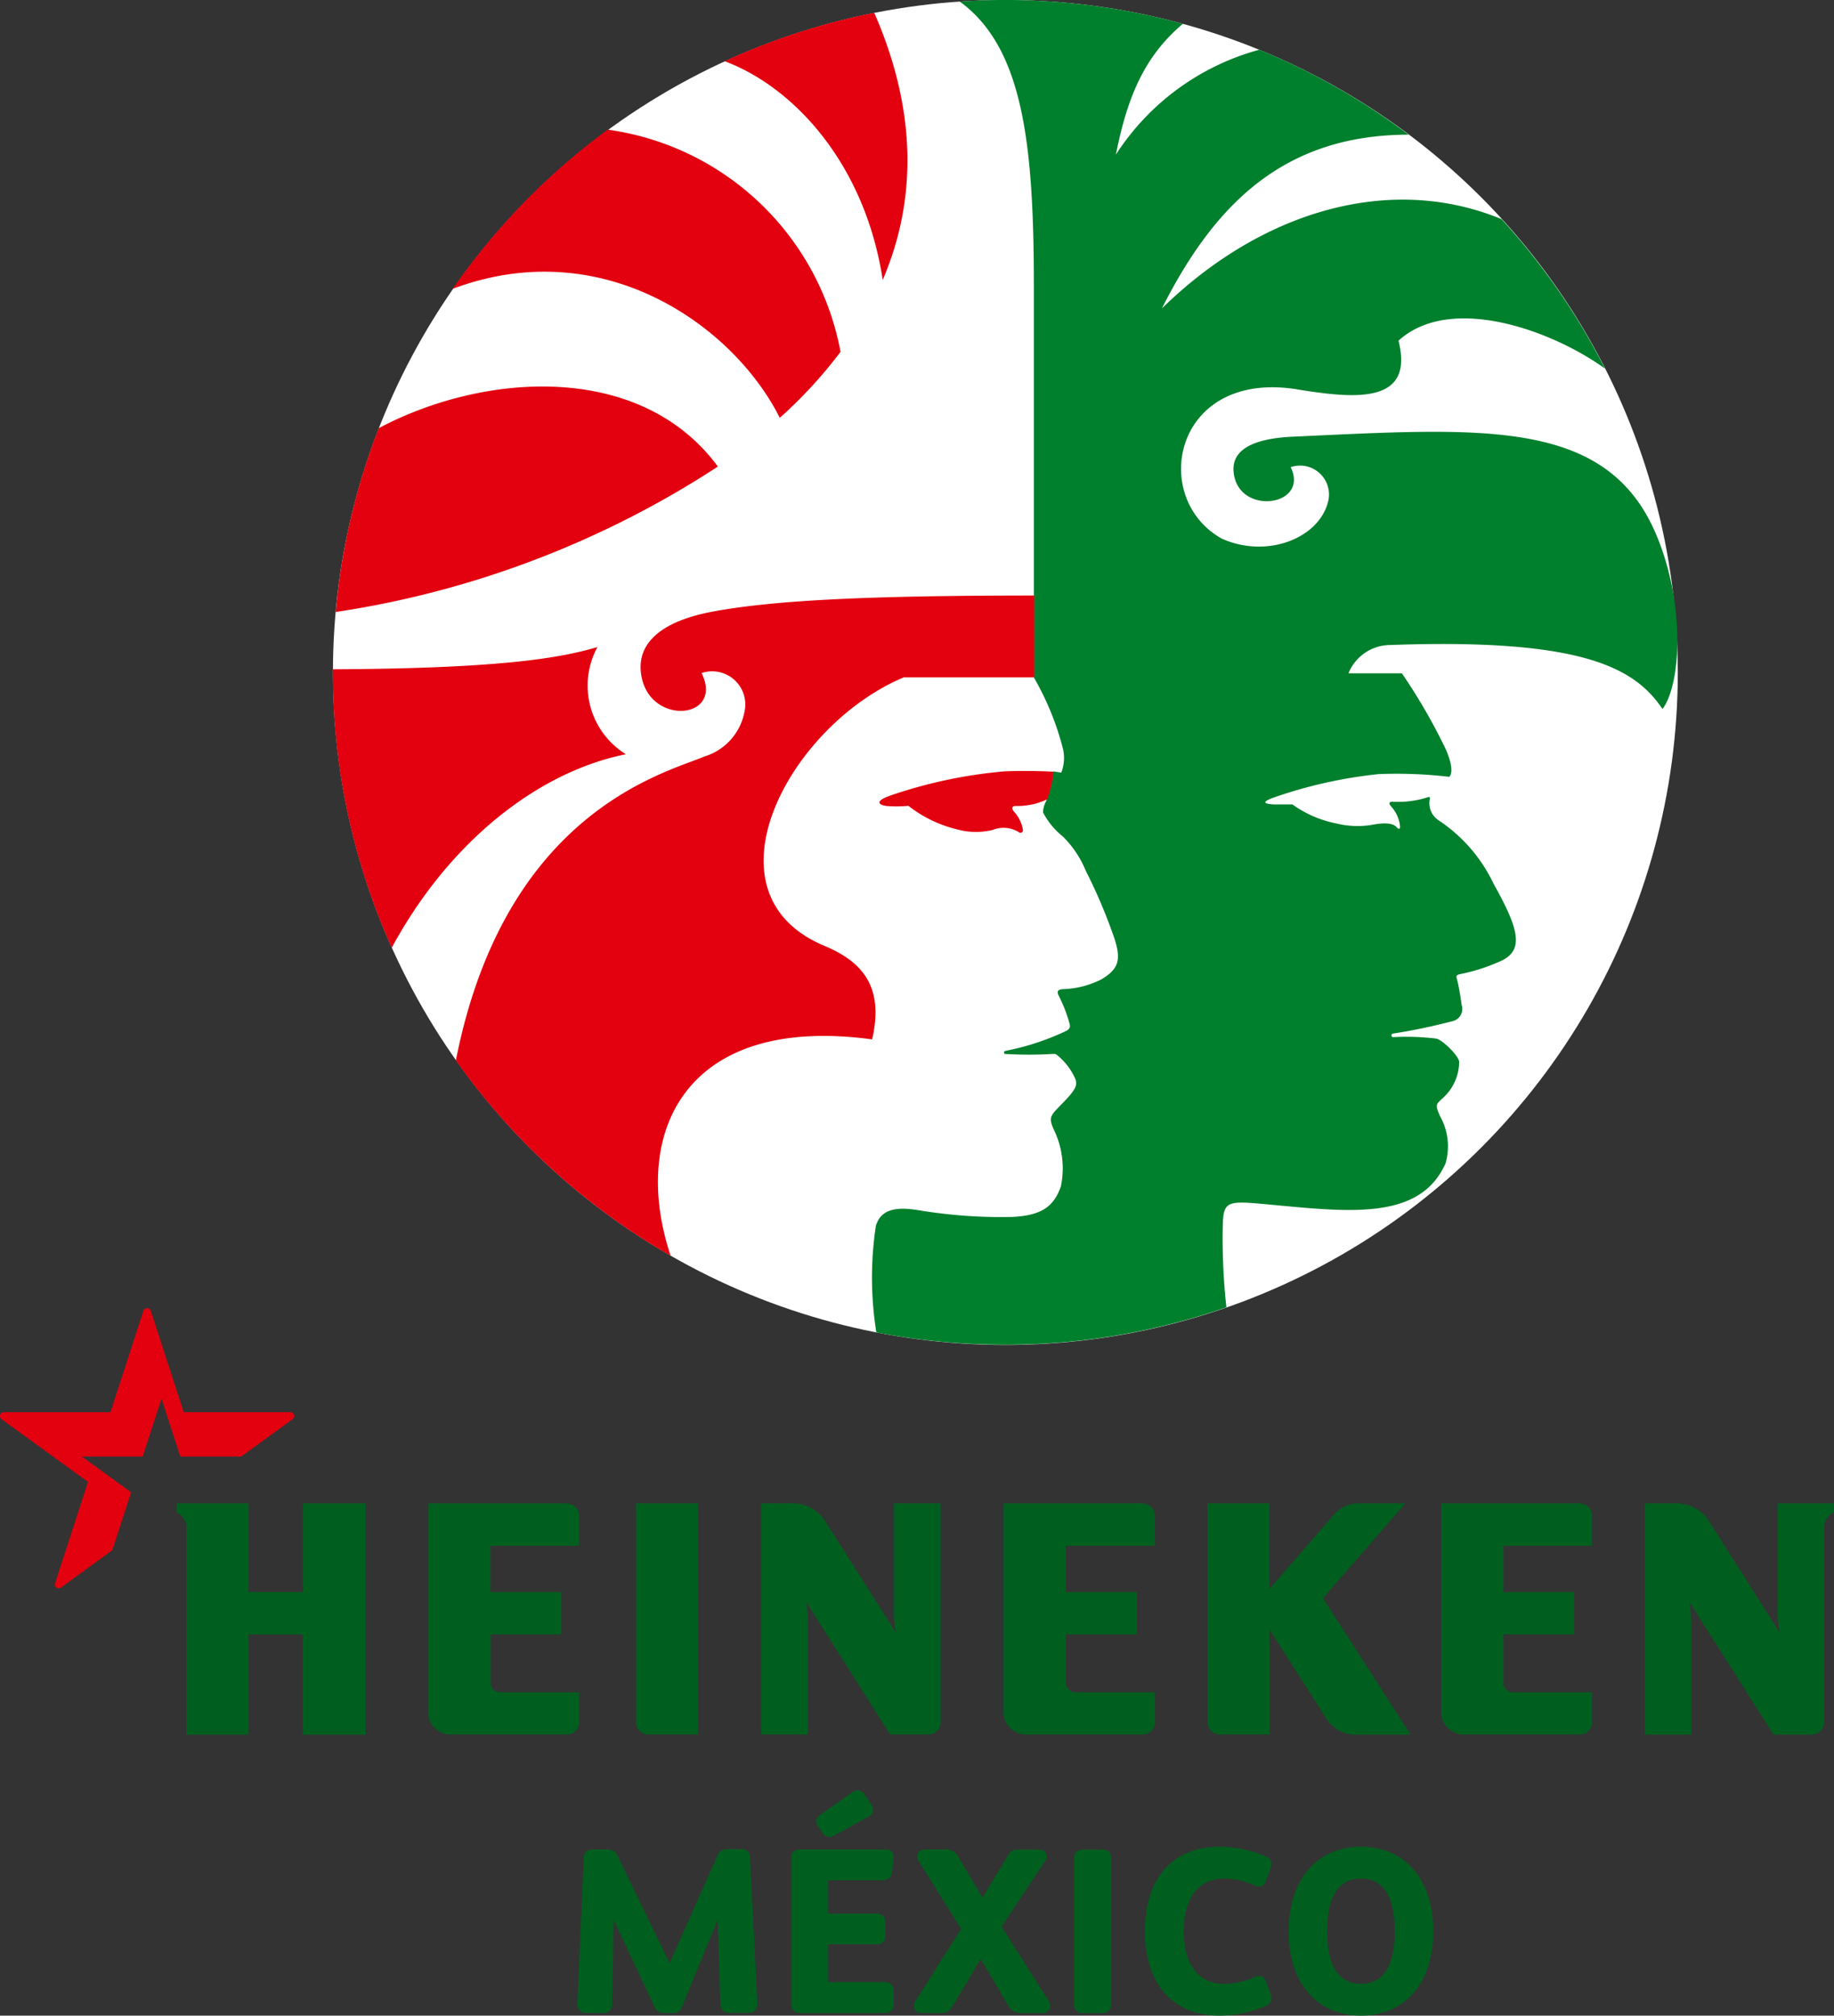 <svg xmlns="http://www.w3.org/2000/svg" width="82.398" height="90.556" viewBox="0 0 82.398 90.556">
  <rect x="0" y="0" width="82.398" height="90.556" fill="#333333" stroke="none"/>
  <g id="Heineken_Mexico" data-name="Heineken Mexico" transform="translate(0)">
    <path id="Trazado_1994" data-name="Trazado 1994" d="M-38.355,358.889a.36.36,0,0,1-.38-.338c0-.007,0-.014,0-.022v-6.616a.347.347,0,0,1,.325-.367h.978a.347.347,0,0,1,.35.344c0,.008,0,.016,0,.024v6.616a.36.36,0,0,1-.359.36h-.912ZM-56.35,358.6a.4.4,0,0,1-.428.286h-.355a.446.446,0,0,1-.468-.294l-1.825-3.887-.068,3.764c0,.31-.163.418-.441.418h-.688a.381.381,0,0,1-.432-.322.377.377,0,0,1,0-.117l.286-6.516a.368.368,0,0,1,.344-.391.372.372,0,0,1,.066,0h.63a.481.481,0,0,1,.494.318l2.322,4.793,2.135-4.8a.457.457,0,0,1,.475-.323h.6a.357.357,0,0,1,.4.312.351.351,0,0,1,0,.066l.331,6.524c.013.263-.105.449-.4.449h-.835c-.294,0-.418-.137-.428-.494l-.118-3.7Zm16.463-.263a.37.37,0,0,1,.032.378.357.357,0,0,1-.326.171h-.972a.58.58,0,0,1-.525-.3l-1.261-2.128-1.261,2.128a.554.554,0,0,1-.549.3h-.84a.326.326,0,0,1-.307-.158.37.37,0,0,1,.032-.378l2.046-3.239-1.9-3.042a.365.365,0,0,1-.026-.37.329.329,0,0,1,.3-.158h.972a.573.573,0,0,1,.51.3l1.108,1.868,1.14-1.9a.486.486,0,0,1,.486-.263h.914a.318.318,0,0,1,.3.163.357.357,0,0,1-.042.37L-42,355.012Zm4.326-3.123c0-2.364,1.25-3.793,3.344-3.793a5.187,5.187,0,0,1,2.08.431.376.376,0,0,1,.254.466.389.389,0,0,1-.023.059l-.223.6a.352.352,0,0,1-.192.215.386.386,0,0,1-.3-.031,3.363,3.363,0,0,0-1.389-.31c-1.132,0-1.807.869-1.807,2.364s.675,2.364,1.807,2.364a3.416,3.416,0,0,0,1.389-.307.375.375,0,0,1,.3-.034.36.36,0,0,1,.192.215l.223.6a.378.378,0,0,1-.178.5.374.374,0,0,1-.053.021,5.222,5.222,0,0,1-2.08.428c-2.093,0-3.344-1.434-3.344-3.79Zm6.459,0c0,2.319,1.263,3.79,3.249,3.79s3.249-1.471,3.249-3.79-1.263-3.793-3.249-3.793S-29.1,352.9-29.1,355.217Zm1.731,0c0-1.576.512-2.364,1.518-2.364s1.516.788,1.516,2.364-.51,2.364-1.516,2.364-1.518-.8-1.518-2.364Zm-22.851-4.675a.454.454,0,0,1-.1-.3.394.394,0,0,1,.194-.263l1.382-.977a.441.441,0,0,1,.334-.11.394.394,0,0,1,.263.192l.3.457a.37.37,0,0,1,.071.3.352.352,0,0,1-.192.223l-1.537.851a.525.525,0,0,1-.239.071.371.371,0,0,1-.3-.192Zm2.965,8.347a.373.373,0,0,0,.41-.332.382.382,0,0,0,0-.077V357.9a.373.373,0,0,0-.343-.4.385.385,0,0,0-.078,0H-49.8v-1.7h2.172a.36.36,0,0,0,.408-.3.36.36,0,0,0,0-.084v-.6a.36.36,0,0,0-.326-.391.362.362,0,0,0-.084,0H-49.8v-1.5h2.364c.152,0,.468,0,.51-.36l.071-.6a.336.336,0,0,0-.232-.415.338.338,0,0,0-.146-.008H-51.1a.347.347,0,0,0-.35.344c0,.008,0,.016,0,.024v6.616a.36.36,0,0,0,.359.36h.022Z" transform="translate(86.997 -268.451)" fill="#005f1e"/>
    <path id="Trazado_1995" data-name="Trazado 1995" d="M-74.385,299.774H-76.4a1.474,1.474,0,0,0-1.242.567l-2.847,3.281v-3.848h-2.782V309.6a.562.562,0,0,0,.559.557h2.235V305.45l2.458,3.851a1.6,1.6,0,0,0,1.576.859h2.293l-3.932-6.128Zm-11.82,0H-92.43v9.456a1.016,1.016,0,0,0,1.051.927H-86.2a.56.56,0,0,0,.57-.549V308.26h-3.583a.423.423,0,0,1-.42-.423V305.66h3.183v-1.9h-3.183v-2.083h4v-1.34a.562.562,0,0,0-.559-.559Zm19.662,0h-6.222v9.456a1.016,1.016,0,0,0,1.051.927h5.177a.559.559,0,0,0,.549-.557v-1.34h-3.569a.42.42,0,0,1-.418-.423h0V305.66h3.181v-1.9h-3.181v-2.083h3.987v-1.34a.562.562,0,0,0-.557-.559Zm-39.611,0h-2.795V309.6a.559.559,0,0,0,.557.557h2.235V299.774Zm-5.9,0h-6.228v9.456a1.006,1.006,0,0,0,1.051.927h5.174a.56.56,0,0,0,.559-.557v-1.34h-3.559a.42.42,0,0,1-.42-.42v-2.18h3.181v-1.9h-3.191v-2.083h3.99v-1.34a.562.562,0,0,0-.559-.559Zm-9.046,0h-2.8v3.982h-2.453v-3.982h-3.233v.41a.738.738,0,0,1,.444.7v9.28h2.789v-4.5h2.443v4.5h2.81V299.774Zm25.845,0V309.6a.559.559,0,0,1-.557.557h-1.715l-3.772-5.952a7.9,7.9,0,0,1,.079,1.114v4.838h-2.1V299.774h1.355a1.718,1.718,0,0,1,1.555.856l3.152,4.969a4.055,4.055,0,0,1-.1-1.124v-4.7Zm40.129,0v.41a.754.754,0,0,0-.444.7v8.72a.557.557,0,0,1-.557.557h-1.713l-3.774-5.952a7.9,7.9,0,0,1,.079,1.114v4.838h-2.088V299.774h1.361a1.726,1.726,0,0,1,1.558.856l3.152,4.969a4.159,4.159,0,0,1-.1-1.124v-4.7Z" transform="translate(137.52 -232.232)" fill="#005f1e"/>
    <path id="Trazado_1996" data-name="Trazado 1996" d="M-157.074,278.94a.173.173,0,0,1-.241-.047.173.173,0,0,1-.022-.147c.076-.229,1.481-4.554,1.481-4.554l-3.882-2.818a.173.173,0,0,1-.042-.241.173.173,0,0,1,.145-.074h4.788s1.405-4.323,1.479-4.554a.176.176,0,0,1,.223-.111.176.176,0,0,1,.111.111c.074.234,1.479,4.554,1.479,4.554h4.788a.174.174,0,0,1,.176.17.174.174,0,0,1-.074.145l-2.311,1.678h-2.734l-.843-2.6-.846,2.6h-2.734l2.214,1.607-.846,2.6Z" transform="translate(159.81 -207.614)" fill="#e3000f"/>
    <ellipse id="Elipse_8" data-name="Elipse 8" cx="30.211" cy="30.211" rx="30.211" ry="30.211" transform="translate(14.958 0)" fill="#fff"/>
    <path id="Trazado_1997" data-name="Trazado 1997" d="M-2.152,77.343a1.858,1.858,0,0,0,.081-1.051,12.685,12.685,0,0,0-1.313-3.225v-17.5c0-6.4-.46-10.782-3.333-12.87q1.009-.068,2.033-.068A30.273,30.273,0,0,1,3.309,43.7C1.578,45.165.814,46.985.3,49.577a11.14,11.14,0,0,1,6.443-4.712,30.245,30.245,0,0,1,6.711,3.816c-5.7,0-8.786,3.249-11.087,7.806,4.5-4.4,10.278-6.073,15.263-4.011a30.361,30.361,0,0,1,4.644,6.713c-2.411-1.739-6.958-3.367-9.277-1.253.717,2.824-1.862,2.627-4.51,2.193C2.9,59.2,1.778,65,5.058,66.828c2.007.906,4.344,0,4.77-1.634a1.3,1.3,0,0,0-1.676-1.576c.877,1.77-2.406,2.219-2.564.189-.076-.964.862-1.476,2.658-1.558,8.565-.391,14.168-.869,16.366,4.484,1.279,3.107,1.074,6.653.247,7.751-1.258-1.87-3.64-3.194-12.324-2.873A2.028,2.028,0,0,0,10.75,72.88h2.4a25.712,25.712,0,0,1,1.917,3.3c.152.3.462,1.08.213,1.35a20.451,20.451,0,0,0-3.165-.123A20.767,20.767,0,0,0,7.338,78.48c-.465.179-.42.263.071.292h.825a5.032,5.032,0,0,0,1.986.856,3.941,3.941,0,0,0,1.613.055c.376-.071.872-.121,1.08.108.108.123.173.092.15-.079a1.575,1.575,0,0,0-.407-.864c-.11-.126-.074-.2.079-.2a4.3,4.3,0,0,0,1.558-.194c.06-.029.144-.026.113.071a.914.914,0,0,0,.407.967,7.028,7.028,0,0,1,2.458,2.847c1.143,2.038,1.413,3.021.247,3.5a8.344,8.344,0,0,1-1.681.541c-.263.055-.263.063-.192.32.074.307.152.788.192,1.09a.563.563,0,0,1-.449.725,26.231,26.231,0,0,1-2.645.552.08.08,0,0,0,.024.158,11.043,11.043,0,0,1,1.925.066c.263.037,1.032.788,1.032,1.051A2.215,2.215,0,0,1,14.947,92c-.286.263-.292.292-.084.772a2.766,2.766,0,0,1,.25,2.12c-1.166,2.627-4.431,2.175-8.077,1.839-1.728-.16-1.907-.142-1.933.956a28.144,28.144,0,0,0,.163,3.677,30.134,30.134,0,0,1-9.949,1.678,30.541,30.541,0,0,1-5.778-.552,15.554,15.554,0,0,1-.024-4.772c.25-.914,1.219-.83,1.938-.714a22.735,22.735,0,0,0,4.153.3c1.358-.058,1.907-.468,2.225-1.379A3.983,3.983,0,0,0-2.5,93.354c-.263-.6-.108-.612.57-1.334.475-.51.525-.7.365-1.011a2.843,2.843,0,0,0-.762-.967c-.076-.06-.105-.071-.25-.06a18.225,18.225,0,0,1-2.075,0c-.1,0-.1-.121,0-.142a11.394,11.394,0,0,0,2.7-.885c.2-.108.215-.184.16-.376a6.56,6.56,0,0,0-.46-1.185c-.118-.226-.068-.313.2-.326a4.049,4.049,0,0,0,1.7-.439c.8-.473.888-.9.586-1.839a23.69,23.69,0,0,0-1.284-3.034A4.6,4.6,0,0,0-2.094,80.2a3.353,3.353,0,0,1-.88-1.074,1.154,1.154,0,0,1,.139-.5,5.537,5.537,0,0,0,.326-1.34Z" transform="translate(49.834 -42.63)" fill="#007f2c"/>
    <path id="Trazado_1998" data-name="Trazado 1998" d="M-85.269,46.995a30.094,30.094,0,0,1,6.721-2.175c1.975,4.515,1.87,8.528.381,12C-78.971,51.57-82.191,48.143-85.269,46.995Zm2.477,16.022a20.488,20.488,0,0,0,2.729-2.965A12.358,12.358,0,0,0-90.523,50.07a30.472,30.472,0,0,0-6.966,7.152c6.763-2.54,12.636,1.673,14.7,5.8ZM-85.577,65.2c-3.472-4.7-10.472-4.245-15.234-1.718a30,30,0,0,0-1.931,8.258,43.1,43.1,0,0,0,17.165-6.532Zm-2.12,35.459c-1.812-5.442.567-10.866,9.054-9.718.51-2.219-.286-3.428-2.138-4.2-5.673-2.364-1.558-9.928,3.559-12.064h5.865V71c-7.835,0-11.82.236-14.446.722-2.159.4-3.535,1.35-3.189,2.976.46,2.172,3.7,1.839,2.687-.215a1.489,1.489,0,0,1,1.928,1.736,2.6,2.6,0,0,1-1.8,2.012c-1.7.73-8.954,2.43-11.168,13.658a30.406,30.406,0,0,0,9.653,8.775Zm-2.009-22.528a3.625,3.625,0,0,1-1.277-4.817c-1.794.538-4.641.964-11.888,1v.131a30.089,30.089,0,0,0,2.645,12.379c2.582-4.772,6.572-7.9,10.519-8.694Zm18.932,2.02a5.52,5.52,0,0,0,.286-1.234c-.538-.034-1.547-.05-2.269-.013a21.623,21.623,0,0,0-5.054,1.077l-.171.066c-.544.221-.347.394.087.415a5.074,5.074,0,0,0,.88-.016A5.693,5.693,0,0,0-74.85,81.5a3.188,3.188,0,0,0,1.631.029,1.3,1.3,0,0,1,1.156.095.113.113,0,0,0,.16.005.113.113,0,0,0,.035-.1,1.6,1.6,0,0,0-.394-.812c-.155-.184-.063-.263.058-.263a3.248,3.248,0,0,0,.927-.11,3.758,3.758,0,0,0,.5-.189Z" transform="translate(117.826 -44.245)" fill="#e3000f"/>
  </g>
</svg>
